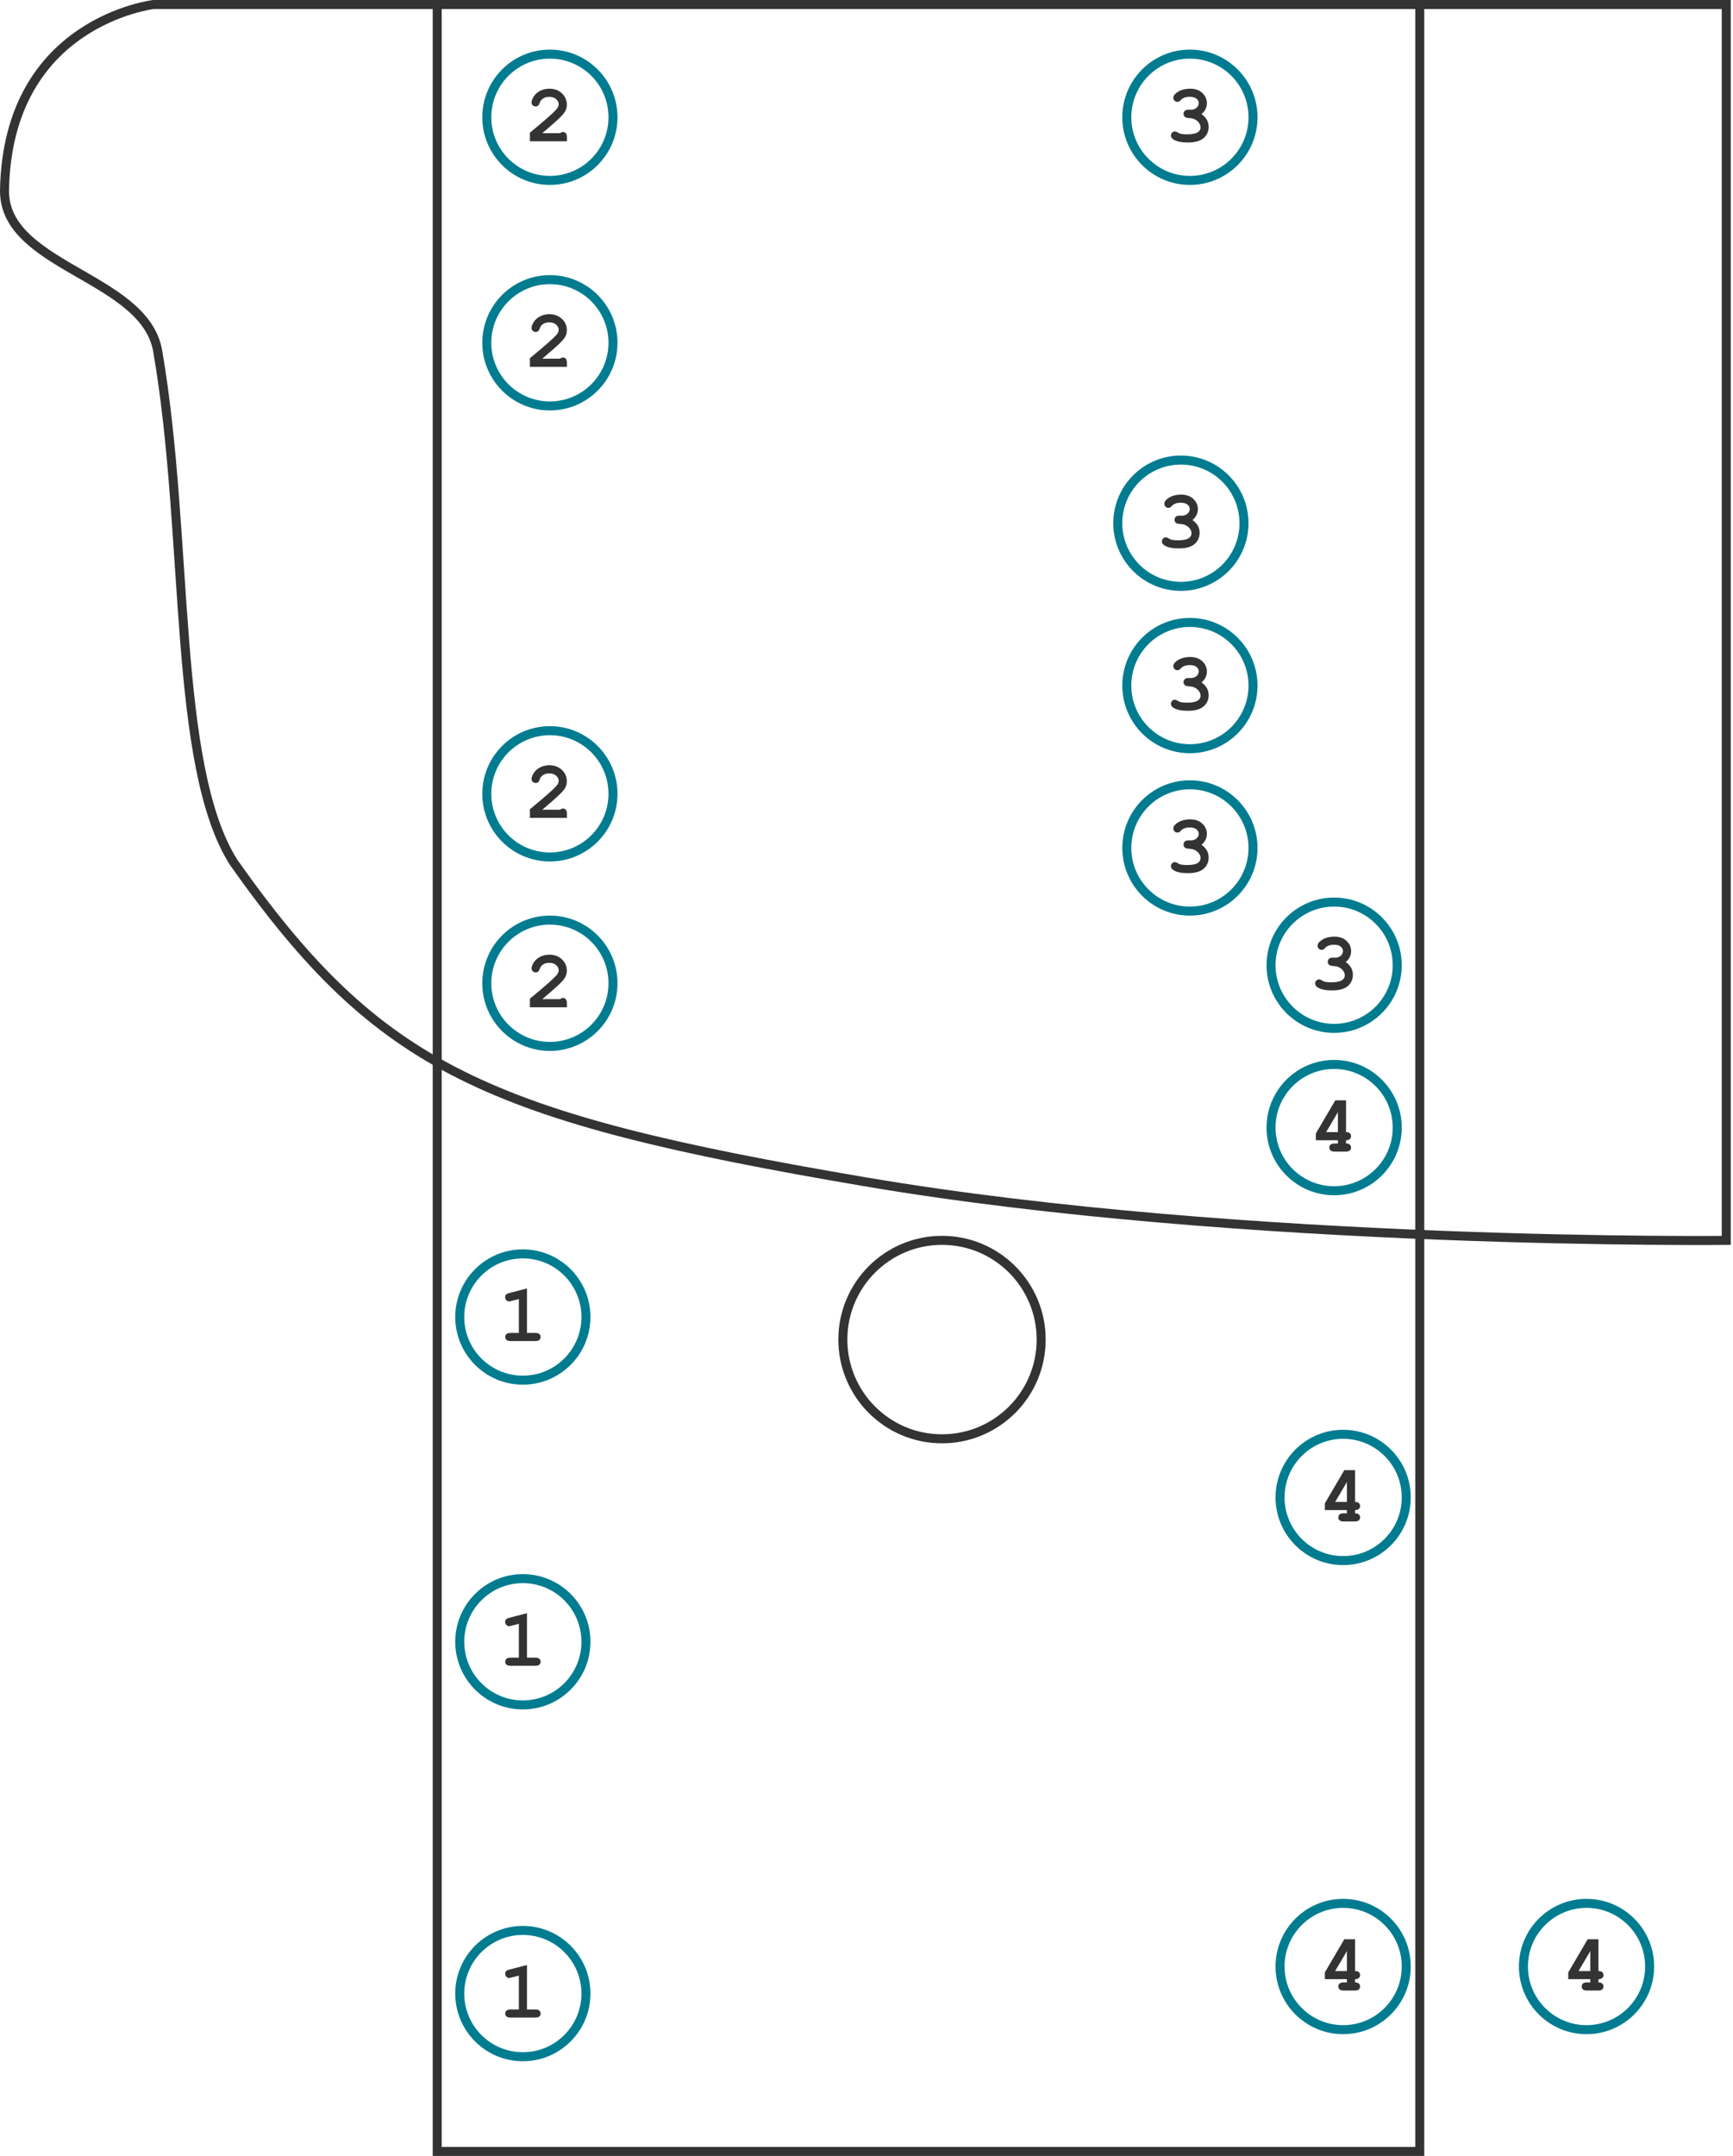 <?xml version="1.0" encoding="utf-8"?>
<svg width="769px" height="956px" viewBox="0 0 769 956" version="1.1" xmlns:xlink="http://www.w3.org/1999/xlink" xmlns="http://www.w3.org/2000/svg">
  <desc>Created with Lunacy</desc>
  <defs>
    <path d="M768.007 0L68.007 0C68.007 0 1.594 7.524 0.007 84C-0.74 119.992 62.492 124.002 68.007 156C82.181 238.242 74.308 339.913 102.007 383.5C167.007 475.5 214.85 497.362 383.507 526C552.163 554.638 768.007 552 768.007 552L768.007 0Z" id="path_1" />
    <path d="M0 0L440 0L440 956L0 956L0 0Z" transform="translate(192.007 0)" id="path_2" />
    <path d="M0 46C0 20.595 20.595 0 46 0C71.405 0 92 20.595 92 46C92 71.405 71.405 92 46 92C20.595 92 0 71.405 0 46Z" transform="translate(168 0)" id="path_3" />
    <clipPath id="clip_1">
      <use xlink:href="#path_1" />
    </clipPath>
    <clipPath id="clip_2">
      <use xlink:href="#path_2" />
    </clipPath>
    <clipPath id="clip_3">
      <use xlink:href="#path_3" />
    </clipPath>
  </defs>
  <g id="Group">
    <g id="New-shape">
      <g clip-path="url(#clip_1)">
        <use xlink:href="#path_1" fill="none" stroke="#333333" stroke-width="8" />
      </g>
    </g>
    <g id="Rectangle">
      <g clip-path="url(#clip_2)">
        <use xlink:href="#path_2" fill="none" stroke="#333333" stroke-width="8" />
      </g>
    </g>
  </g>
  <g id="Fastener" transform="translate(216.007 24)">
    <path d="M0 28C0 12.536 12.536 0 28 0C43.464 0 56 12.536 56 28C56 43.464 43.464 56 28 56C12.536 56 0 43.464 0 28Z" id="Shape" fill="none" stroke="#007C91" stroke-width="4" />
    <g id="2" fill="#333333">
      <path d="M24.634 35.049L32.527 35.049Q33.177 34.522 33.757 34.522Q34.583 34.522 35.067 35.066Q35.55 35.611 35.55 36.93L35.55 38.652L19.132 38.652L19.132 34.838Q28.87 26.805 30.892 24.502Q31.911 23.324 31.911 22.27Q31.911 20.951 30.76 19.94Q29.609 18.93 27.693 18.93Q25.759 18.93 24.476 20.055Q23.808 20.652 23.404 21.83Q23.157 22.568 22.727 22.885Q22.296 23.201 21.663 23.201Q20.925 23.201 20.389 22.674Q19.853 22.146 19.853 21.443Q19.853 20.389 20.828 18.807Q21.804 17.225 23.676 16.275Q25.548 15.326 27.745 15.326Q31.155 15.326 33.335 17.392Q35.515 19.457 35.515 22.393Q35.515 23.887 34.891 25.161Q34.267 26.436 31.894 28.686Q30.03 30.461 24.634 35.049Z" />
    </g>
  </g>
  <g id="Fastener" transform="translate(216.007 124)">
    <path d="M0 28C0 12.536 12.536 0 28 0C43.464 0 56 12.536 56 28C56 43.464 43.464 56 28 56C12.536 56 0 43.464 0 28Z" id="Shape" fill="none" stroke="#007C91" stroke-width="4" />
    <g id="2" fill="#333333">
      <path d="M24.634 35.049L32.527 35.049Q33.177 34.522 33.757 34.522Q34.583 34.522 35.067 35.066Q35.55 35.611 35.55 36.93L35.55 38.652L19.132 38.652L19.132 34.838Q28.87 26.805 30.892 24.502Q31.911 23.324 31.911 22.27Q31.911 20.951 30.76 19.94Q29.609 18.93 27.693 18.93Q25.759 18.93 24.476 20.055Q23.808 20.652 23.404 21.83Q23.157 22.568 22.727 22.885Q22.296 23.201 21.663 23.201Q20.925 23.201 20.389 22.674Q19.853 22.146 19.853 21.443Q19.853 20.389 20.828 18.807Q21.804 17.225 23.676 16.275Q25.548 15.326 27.745 15.326Q31.155 15.326 33.335 17.392Q35.515 19.457 35.515 22.393Q35.515 23.887 34.891 25.161Q34.267 26.436 31.894 28.686Q30.03 30.461 24.634 35.049Z" />
    </g>
  </g>
  <g id="Fastener" transform="translate(216.007 408)">
    <path d="M0 28C0 12.536 12.536 0 28 0C43.464 0 56 12.536 56 28C56 43.464 43.464 56 28 56C12.536 56 0 43.464 0 28Z" id="Shape" fill="none" stroke="#007C91" stroke-width="4" />
    <g id="2" fill="#333333">
      <path d="M24.634 35.049L32.527 35.049Q33.177 34.522 33.757 34.522Q34.583 34.522 35.067 35.066Q35.55 35.611 35.55 36.93L35.55 38.652L19.132 38.652L19.132 34.838Q28.87 26.805 30.892 24.502Q31.911 23.324 31.911 22.27Q31.911 20.951 30.76 19.94Q29.609 18.93 27.693 18.93Q25.759 18.93 24.476 20.055Q23.808 20.652 23.404 21.83Q23.157 22.568 22.727 22.885Q22.296 23.201 21.663 23.201Q20.925 23.201 20.389 22.674Q19.853 22.146 19.853 21.443Q19.853 20.389 20.828 18.807Q21.804 17.225 23.676 16.275Q25.548 15.326 27.745 15.326Q31.155 15.326 33.335 17.392Q35.515 19.457 35.515 22.393Q35.515 23.887 34.891 25.161Q34.267 26.436 31.894 28.686Q30.03 30.461 24.634 35.049Z" />
    </g>
  </g>
  <g id="Fastener" transform="translate(216.007 324)">
    <path d="M0 28C0 12.536 12.536 0 28 0C43.464 0 56 12.536 56 28C56 43.464 43.464 56 28 56C12.536 56 0 43.464 0 28Z" id="Shape" fill="none" stroke="#007C91" stroke-width="4" />
    <g id="2" fill="#333333">
      <path d="M24.634 35.049L32.527 35.049Q33.177 34.522 33.757 34.522Q34.583 34.522 35.067 35.066Q35.55 35.611 35.55 36.93L35.55 38.652L19.132 38.652L19.132 34.838Q28.87 26.805 30.892 24.502Q31.911 23.324 31.911 22.27Q31.911 20.951 30.76 19.94Q29.609 18.93 27.693 18.93Q25.759 18.93 24.476 20.055Q23.808 20.652 23.404 21.83Q23.157 22.568 22.727 22.885Q22.296 23.201 21.663 23.201Q20.925 23.201 20.389 22.674Q19.853 22.146 19.853 21.443Q19.853 20.389 20.828 18.807Q21.804 17.225 23.676 16.275Q25.548 15.326 27.745 15.326Q31.155 15.326 33.335 17.392Q35.515 19.457 35.515 22.393Q35.515 23.887 34.891 25.161Q34.267 26.436 31.894 28.686Q30.03 30.461 24.634 35.049Z" />
    </g>
  </g>
  <g id="Fastener" transform="translate(500.007 24)">
    <path d="M0 28C0 12.536 12.536 0 28 0C43.464 0 56 12.536 56 28C56 43.464 43.464 56 28 56C12.536 56 0 43.464 0 28Z" id="Shape" fill="none" stroke="#007C91" stroke-width="4" />
    <g id="3" fill="#333333">
      <path d="M33.142 26.611Q34.741 27.701 35.532 29.134Q36.323 30.566 36.323 32.342Q36.323 34.258 35.278 35.884Q34.232 37.51 32.245 38.345Q30.259 39.18 27.042 39.18Q22.859 39.18 20.749 37.879Q19.572 37.141 19.572 36.121Q19.572 35.348 20.09 34.812Q20.609 34.275 21.347 34.275Q21.857 34.275 22.402 34.627Q23.175 35.154 23.86 35.33Q24.915 35.576 26.761 35.576Q29.907 35.576 31.314 34.759Q32.72 33.941 32.72 32.447Q32.72 31.34 31.902 30.311Q31.085 29.283 29.714 28.721Q28.923 28.404 27.042 28.281Q26.146 28.229 25.662 27.727Q25.179 27.227 25.179 26.488Q25.179 25.715 25.706 25.188Q26.234 24.66 27.042 24.66Q28.835 24.66 28.958 24.643Q29.661 24.572 30.364 24.186Q31.068 23.799 31.498 23.122Q31.929 22.445 31.929 21.725Q31.929 20.582 30.918 19.747Q29.907 18.912 27.886 18.912Q25.284 18.912 23.913 20.424Q23.509 20.863 23.263 20.986Q22.894 21.18 22.437 21.18Q21.698 21.18 21.171 20.652Q20.644 20.125 20.644 19.352Q20.644 18.139 22.261 16.996Q24.616 15.326 28.15 15.326Q31.489 15.326 33.511 17.225Q35.532 19.123 35.532 21.795Q35.532 23.184 34.935 24.388Q34.337 25.592 33.142 26.611Z" />
    </g>
  </g>
  <g id="Fastener" transform="translate(496.007 204)">
    <path d="M0 28C0 12.536 12.536 0 28 0C43.464 0 56 12.536 56 28C56 43.464 43.464 56 28 56C12.536 56 0 43.464 0 28Z" id="Shape" fill="none" stroke="#007C91" stroke-width="4" />
    <g id="3" fill="#333333">
      <path d="M33.142 26.611Q34.741 27.701 35.532 29.134Q36.323 30.566 36.323 32.342Q36.323 34.258 35.278 35.884Q34.232 37.51 32.245 38.345Q30.259 39.18 27.042 39.18Q22.859 39.18 20.749 37.879Q19.572 37.141 19.572 36.121Q19.572 35.348 20.09 34.812Q20.609 34.275 21.347 34.275Q21.857 34.275 22.402 34.627Q23.175 35.154 23.86 35.33Q24.915 35.576 26.761 35.576Q29.907 35.576 31.314 34.759Q32.72 33.941 32.72 32.447Q32.72 31.34 31.902 30.311Q31.085 29.283 29.714 28.721Q28.923 28.404 27.042 28.281Q26.146 28.229 25.662 27.727Q25.179 27.227 25.179 26.488Q25.179 25.715 25.706 25.188Q26.234 24.66 27.042 24.66Q28.835 24.66 28.958 24.643Q29.661 24.572 30.364 24.186Q31.068 23.799 31.498 23.122Q31.929 22.445 31.929 21.725Q31.929 20.582 30.918 19.747Q29.907 18.912 27.886 18.912Q25.284 18.912 23.913 20.424Q23.509 20.863 23.263 20.986Q22.894 21.18 22.437 21.18Q21.698 21.18 21.171 20.652Q20.644 20.125 20.644 19.352Q20.644 18.139 22.261 16.996Q24.616 15.326 28.15 15.326Q31.489 15.326 33.511 17.225Q35.532 19.123 35.532 21.795Q35.532 23.184 34.935 24.388Q34.337 25.592 33.142 26.611Z" />
    </g>
  </g>
  <g id="Fastener" transform="translate(500.007 276)">
    <path d="M0 28C0 12.536 12.536 0 28 0C43.464 0 56 12.536 56 28C56 43.464 43.464 56 28 56C12.536 56 0 43.464 0 28Z" id="Shape" fill="none" stroke="#007C91" stroke-width="4" />
    <g id="3" fill="#333333">
      <path d="M33.142 26.611Q34.741 27.701 35.532 29.134Q36.323 30.566 36.323 32.342Q36.323 34.258 35.278 35.884Q34.232 37.51 32.245 38.345Q30.259 39.18 27.042 39.18Q22.859 39.18 20.749 37.879Q19.572 37.141 19.572 36.121Q19.572 35.348 20.09 34.812Q20.609 34.275 21.347 34.275Q21.857 34.275 22.402 34.627Q23.175 35.154 23.86 35.33Q24.915 35.576 26.761 35.576Q29.907 35.576 31.314 34.759Q32.72 33.941 32.72 32.447Q32.72 31.34 31.902 30.311Q31.085 29.283 29.714 28.721Q28.923 28.404 27.042 28.281Q26.146 28.229 25.662 27.727Q25.179 27.227 25.179 26.488Q25.179 25.715 25.706 25.188Q26.234 24.66 27.042 24.66Q28.835 24.66 28.958 24.643Q29.661 24.572 30.364 24.186Q31.068 23.799 31.498 23.122Q31.929 22.445 31.929 21.725Q31.929 20.582 30.918 19.747Q29.907 18.912 27.886 18.912Q25.284 18.912 23.913 20.424Q23.509 20.863 23.263 20.986Q22.894 21.18 22.437 21.18Q21.698 21.18 21.171 20.652Q20.644 20.125 20.644 19.352Q20.644 18.139 22.261 16.996Q24.616 15.326 28.15 15.326Q31.489 15.326 33.511 17.225Q35.532 19.123 35.532 21.795Q35.532 23.184 34.935 24.388Q34.337 25.592 33.142 26.611Z" />
    </g>
  </g>
  <g id="Fastener" transform="translate(500.007 348)">
    <path d="M0 28C0 12.536 12.536 0 28 0C43.464 0 56 12.536 56 28C56 43.464 43.464 56 28 56C12.536 56 0 43.464 0 28Z" id="Shape" fill="none" stroke="#007C91" stroke-width="4" />
    <g id="3" fill="#333333">
      <path d="M33.142 26.611Q34.741 27.701 35.532 29.134Q36.323 30.566 36.323 32.342Q36.323 34.258 35.278 35.884Q34.232 37.51 32.245 38.345Q30.259 39.18 27.042 39.18Q22.859 39.18 20.749 37.879Q19.572 37.141 19.572 36.121Q19.572 35.348 20.09 34.812Q20.609 34.275 21.347 34.275Q21.857 34.275 22.402 34.627Q23.175 35.154 23.86 35.33Q24.915 35.576 26.761 35.576Q29.907 35.576 31.314 34.759Q32.72 33.941 32.72 32.447Q32.72 31.34 31.902 30.311Q31.085 29.283 29.714 28.721Q28.923 28.404 27.042 28.281Q26.146 28.229 25.662 27.727Q25.179 27.227 25.179 26.488Q25.179 25.715 25.706 25.188Q26.234 24.66 27.042 24.66Q28.835 24.66 28.958 24.643Q29.661 24.572 30.364 24.186Q31.068 23.799 31.498 23.122Q31.929 22.445 31.929 21.725Q31.929 20.582 30.918 19.747Q29.907 18.912 27.886 18.912Q25.284 18.912 23.913 20.424Q23.509 20.863 23.263 20.986Q22.894 21.18 22.437 21.18Q21.698 21.18 21.171 20.652Q20.644 20.125 20.644 19.352Q20.644 18.139 22.261 16.996Q24.616 15.326 28.15 15.326Q31.489 15.326 33.511 17.225Q35.532 19.123 35.532 21.795Q35.532 23.184 34.935 24.388Q34.337 25.592 33.142 26.611Z" />
    </g>
  </g>
  <g id="Fastener" transform="translate(564.007 400)">
    <path d="M0 28C0 12.536 12.536 0 28 0C43.464 0 56 12.536 56 28C56 43.464 43.464 56 28 56C12.536 56 0 43.464 0 28Z" id="Shape" fill="none" stroke="#007C91" stroke-width="4" />
    <g id="3" fill="#333333">
      <path d="M33.142 26.611Q34.741 27.701 35.532 29.134Q36.323 30.566 36.323 32.342Q36.323 34.258 35.278 35.884Q34.232 37.51 32.245 38.345Q30.259 39.18 27.042 39.18Q22.859 39.18 20.749 37.879Q19.572 37.141 19.572 36.121Q19.572 35.348 20.09 34.812Q20.609 34.275 21.347 34.275Q21.857 34.275 22.402 34.627Q23.175 35.154 23.86 35.33Q24.915 35.576 26.761 35.576Q29.907 35.576 31.314 34.759Q32.72 33.941 32.72 32.447Q32.72 31.34 31.902 30.311Q31.085 29.283 29.714 28.721Q28.923 28.404 27.042 28.281Q26.146 28.229 25.662 27.727Q25.179 27.227 25.179 26.488Q25.179 25.715 25.706 25.188Q26.234 24.66 27.042 24.66Q28.835 24.66 28.958 24.643Q29.661 24.572 30.364 24.186Q31.068 23.799 31.498 23.122Q31.929 22.445 31.929 21.725Q31.929 20.582 30.918 19.747Q29.907 18.912 27.886 18.912Q25.284 18.912 23.913 20.424Q23.509 20.863 23.263 20.986Q22.894 21.18 22.437 21.18Q21.698 21.18 21.171 20.652Q20.644 20.125 20.644 19.352Q20.644 18.139 22.261 16.996Q24.616 15.326 28.15 15.326Q31.489 15.326 33.511 17.225Q35.532 19.123 35.532 21.795Q35.532 23.184 34.935 24.388Q34.337 25.592 33.142 26.611Z" />
    </g>
  </g>
  <g id="Fastener" transform="translate(564.007 472)">
    <path d="M0 28C0 12.536 12.536 0 28 0C43.464 0 56 12.536 56 28C56 43.464 43.464 56 28 56C12.536 56 0 43.464 0 28Z" id="Shape" fill="none" stroke="#007C91" stroke-width="4" />
    <g id="4" fill="#333333">
      <path d="M33.282 15.906L33.282 30.004Q34.425 30.004 34.97 30.505Q35.515 31.006 35.515 31.797Q35.515 32.588 34.961 33.098Q34.407 33.607 33.282 33.607L33.282 35.049Q34.425 35.049 34.97 35.559Q35.515 36.068 35.515 36.859Q35.515 37.65 34.961 38.151Q34.407 38.652 33.107 38.652L28.273 38.652Q26.972 38.652 26.418 38.151Q25.864 37.65 25.864 36.842Q25.864 36.051 26.418 35.55Q26.972 35.049 28.273 35.049L29.679 35.049L29.679 33.607L19.888 33.607L19.888 30.602L28.519 15.906L33.282 15.906ZM29.679 30.004L29.679 21.145L24.458 30.004L29.679 30.004Z" />
    </g>
  </g>
  <g id="Fastener" transform="translate(568.007 636)">
    <path d="M0 28C0 12.536 12.536 0 28 0C43.464 0 56 12.536 56 28C56 43.464 43.464 56 28 56C12.536 56 0 43.464 0 28Z" id="Shape" fill="none" stroke="#007C91" stroke-width="4" />
    <g id="4" fill="#333333">
      <path d="M33.282 15.906L33.282 30.004Q34.425 30.004 34.97 30.505Q35.515 31.006 35.515 31.797Q35.515 32.588 34.961 33.098Q34.407 33.607 33.282 33.607L33.282 35.049Q34.425 35.049 34.97 35.559Q35.515 36.068 35.515 36.859Q35.515 37.65 34.961 38.151Q34.407 38.652 33.107 38.652L28.273 38.652Q26.972 38.652 26.418 38.151Q25.864 37.65 25.864 36.842Q25.864 36.051 26.418 35.55Q26.972 35.049 28.273 35.049L29.679 35.049L29.679 33.607L19.888 33.607L19.888 30.602L28.519 15.906L33.282 15.906ZM29.679 30.004L29.679 21.145L24.458 30.004L29.679 30.004Z" />
    </g>
  </g>
  <g id="Fastener" transform="translate(568.007 844)">
    <path d="M0 28C0 12.536 12.536 0 28 0C43.464 0 56 12.536 56 28C56 43.464 43.464 56 28 56C12.536 56 0 43.464 0 28Z" id="Shape" fill="none" stroke="#007C91" stroke-width="4" />
    <g id="4" fill="#333333">
      <path d="M33.282 15.906L33.282 30.004Q34.425 30.004 34.97 30.505Q35.515 31.006 35.515 31.797Q35.515 32.588 34.961 33.098Q34.407 33.607 33.282 33.607L33.282 35.049Q34.425 35.049 34.97 35.559Q35.515 36.068 35.515 36.859Q35.515 37.65 34.961 38.151Q34.407 38.652 33.107 38.652L28.273 38.652Q26.972 38.652 26.418 38.151Q25.864 37.65 25.864 36.842Q25.864 36.051 26.418 35.55Q26.972 35.049 28.273 35.049L29.679 35.049L29.679 33.607L19.888 33.607L19.888 30.602L28.519 15.906L33.282 15.906ZM29.679 30.004L29.679 21.145L24.458 30.004L29.679 30.004Z" />
    </g>
  </g>
  <g id="Fastener" transform="translate(676.007 844)">
    <path d="M0 28C0 12.536 12.536 0 28 0C43.464 0 56 12.536 56 28C56 43.464 43.464 56 28 56C12.536 56 0 43.464 0 28Z" id="Shape" fill="none" stroke="#007C91" stroke-width="4" />
    <g id="4" fill="#333333">
      <path d="M33.282 15.906L33.282 30.004Q34.425 30.004 34.97 30.505Q35.515 31.006 35.515 31.797Q35.515 32.588 34.961 33.098Q34.407 33.607 33.282 33.607L33.282 35.049Q34.425 35.049 34.97 35.559Q35.515 36.068 35.515 36.859Q35.515 37.65 34.961 38.151Q34.407 38.652 33.107 38.652L28.273 38.652Q26.972 38.652 26.418 38.151Q25.864 37.65 25.864 36.842Q25.864 36.051 26.418 35.55Q26.972 35.049 28.273 35.049L29.679 35.049L29.679 33.607L19.888 33.607L19.888 30.602L28.519 15.906L33.282 15.906ZM29.679 30.004L29.679 21.145L24.458 30.004L29.679 30.004Z" />
    </g>
  </g>
  <g id="Fastener" transform="translate(204.007 548)">
    <path d="M0 28C0 12.536 12.536 0 28 0C43.464 0 56 12.536 56 28C56 43.464 43.464 56 28 56C12.536 56 0 43.464 0 28Z" transform="translate(0 308)" id="Shape" fill="none" stroke="#007C91" stroke-width="4" />
    <g id="1" fill="#333333" transform="translate(0 308)">
      <path d="M29.837 15.326L29.837 35.049L33.476 35.049Q34.777 35.049 35.33 35.55Q35.884 36.051 35.884 36.859Q35.884 37.65 35.33 38.151Q34.777 38.652 33.476 38.652L22.595 38.652Q21.294 38.652 20.74 38.151Q20.187 37.65 20.187 36.842Q20.187 36.051 20.74 35.55Q21.294 35.049 22.595 35.049L26.234 35.049L26.234 20.02L23.017 20.863Q22.243 21.074 21.857 21.074Q21.171 21.074 20.67 20.529Q20.169 19.984 20.169 19.193Q20.169 18.473 20.538 18.06Q20.907 17.646 22.085 17.33L29.837 15.326Z" />
    </g>
    <g id="Oval">
      <g clip-path="url(#clip_3)">
        <use xlink:href="#path_3" fill="none" stroke="#333333" stroke-width="8" />
      </g>
    </g>
  </g>
  <g id="Fastener" transform="translate(204.007 700)">
    <path d="M0 28C0 12.536 12.536 0 28 0C43.464 0 56 12.536 56 28C56 43.464 43.464 56 28 56C12.536 56 0 43.464 0 28Z" id="Shape" fill="none" stroke="#007C91" stroke-width="4" />
    <g id="1" fill="#333333">
      <path d="M29.837 15.326L29.837 35.049L33.476 35.049Q34.777 35.049 35.33 35.55Q35.884 36.051 35.884 36.859Q35.884 37.65 35.33 38.151Q34.777 38.652 33.476 38.652L22.595 38.652Q21.294 38.652 20.74 38.151Q20.187 37.65 20.187 36.842Q20.187 36.051 20.74 35.55Q21.294 35.049 22.595 35.049L26.234 35.049L26.234 20.02L23.017 20.863Q22.243 21.074 21.857 21.074Q21.171 21.074 20.67 20.529Q20.169 19.984 20.169 19.193Q20.169 18.473 20.538 18.06Q20.907 17.646 22.085 17.33L29.837 15.326Z" />
    </g>
  </g>
  <g id="Fastener" transform="translate(204.007 556)">
    <path d="M0 28C0 12.536 12.536 0 28 0C43.464 0 56 12.536 56 28C56 43.464 43.464 56 28 56C12.536 56 0 43.464 0 28Z" id="Shape" fill="none" stroke="#007C91" stroke-width="4" />
    <g id="1" fill="#333333">
      <path d="M29.837 15.326L29.837 35.049L33.476 35.049Q34.777 35.049 35.33 35.55Q35.884 36.051 35.884 36.859Q35.884 37.65 35.33 38.151Q34.777 38.652 33.476 38.652L22.595 38.652Q21.294 38.652 20.74 38.151Q20.187 37.65 20.187 36.842Q20.187 36.051 20.74 35.55Q21.294 35.049 22.595 35.049L26.234 35.049L26.234 20.02L23.017 20.863Q22.243 21.074 21.857 21.074Q21.171 21.074 20.67 20.529Q20.169 19.984 20.169 19.193Q20.169 18.473 20.538 18.06Q20.907 17.646 22.085 17.33L29.837 15.326Z" />
    </g>
  </g>
</svg>
